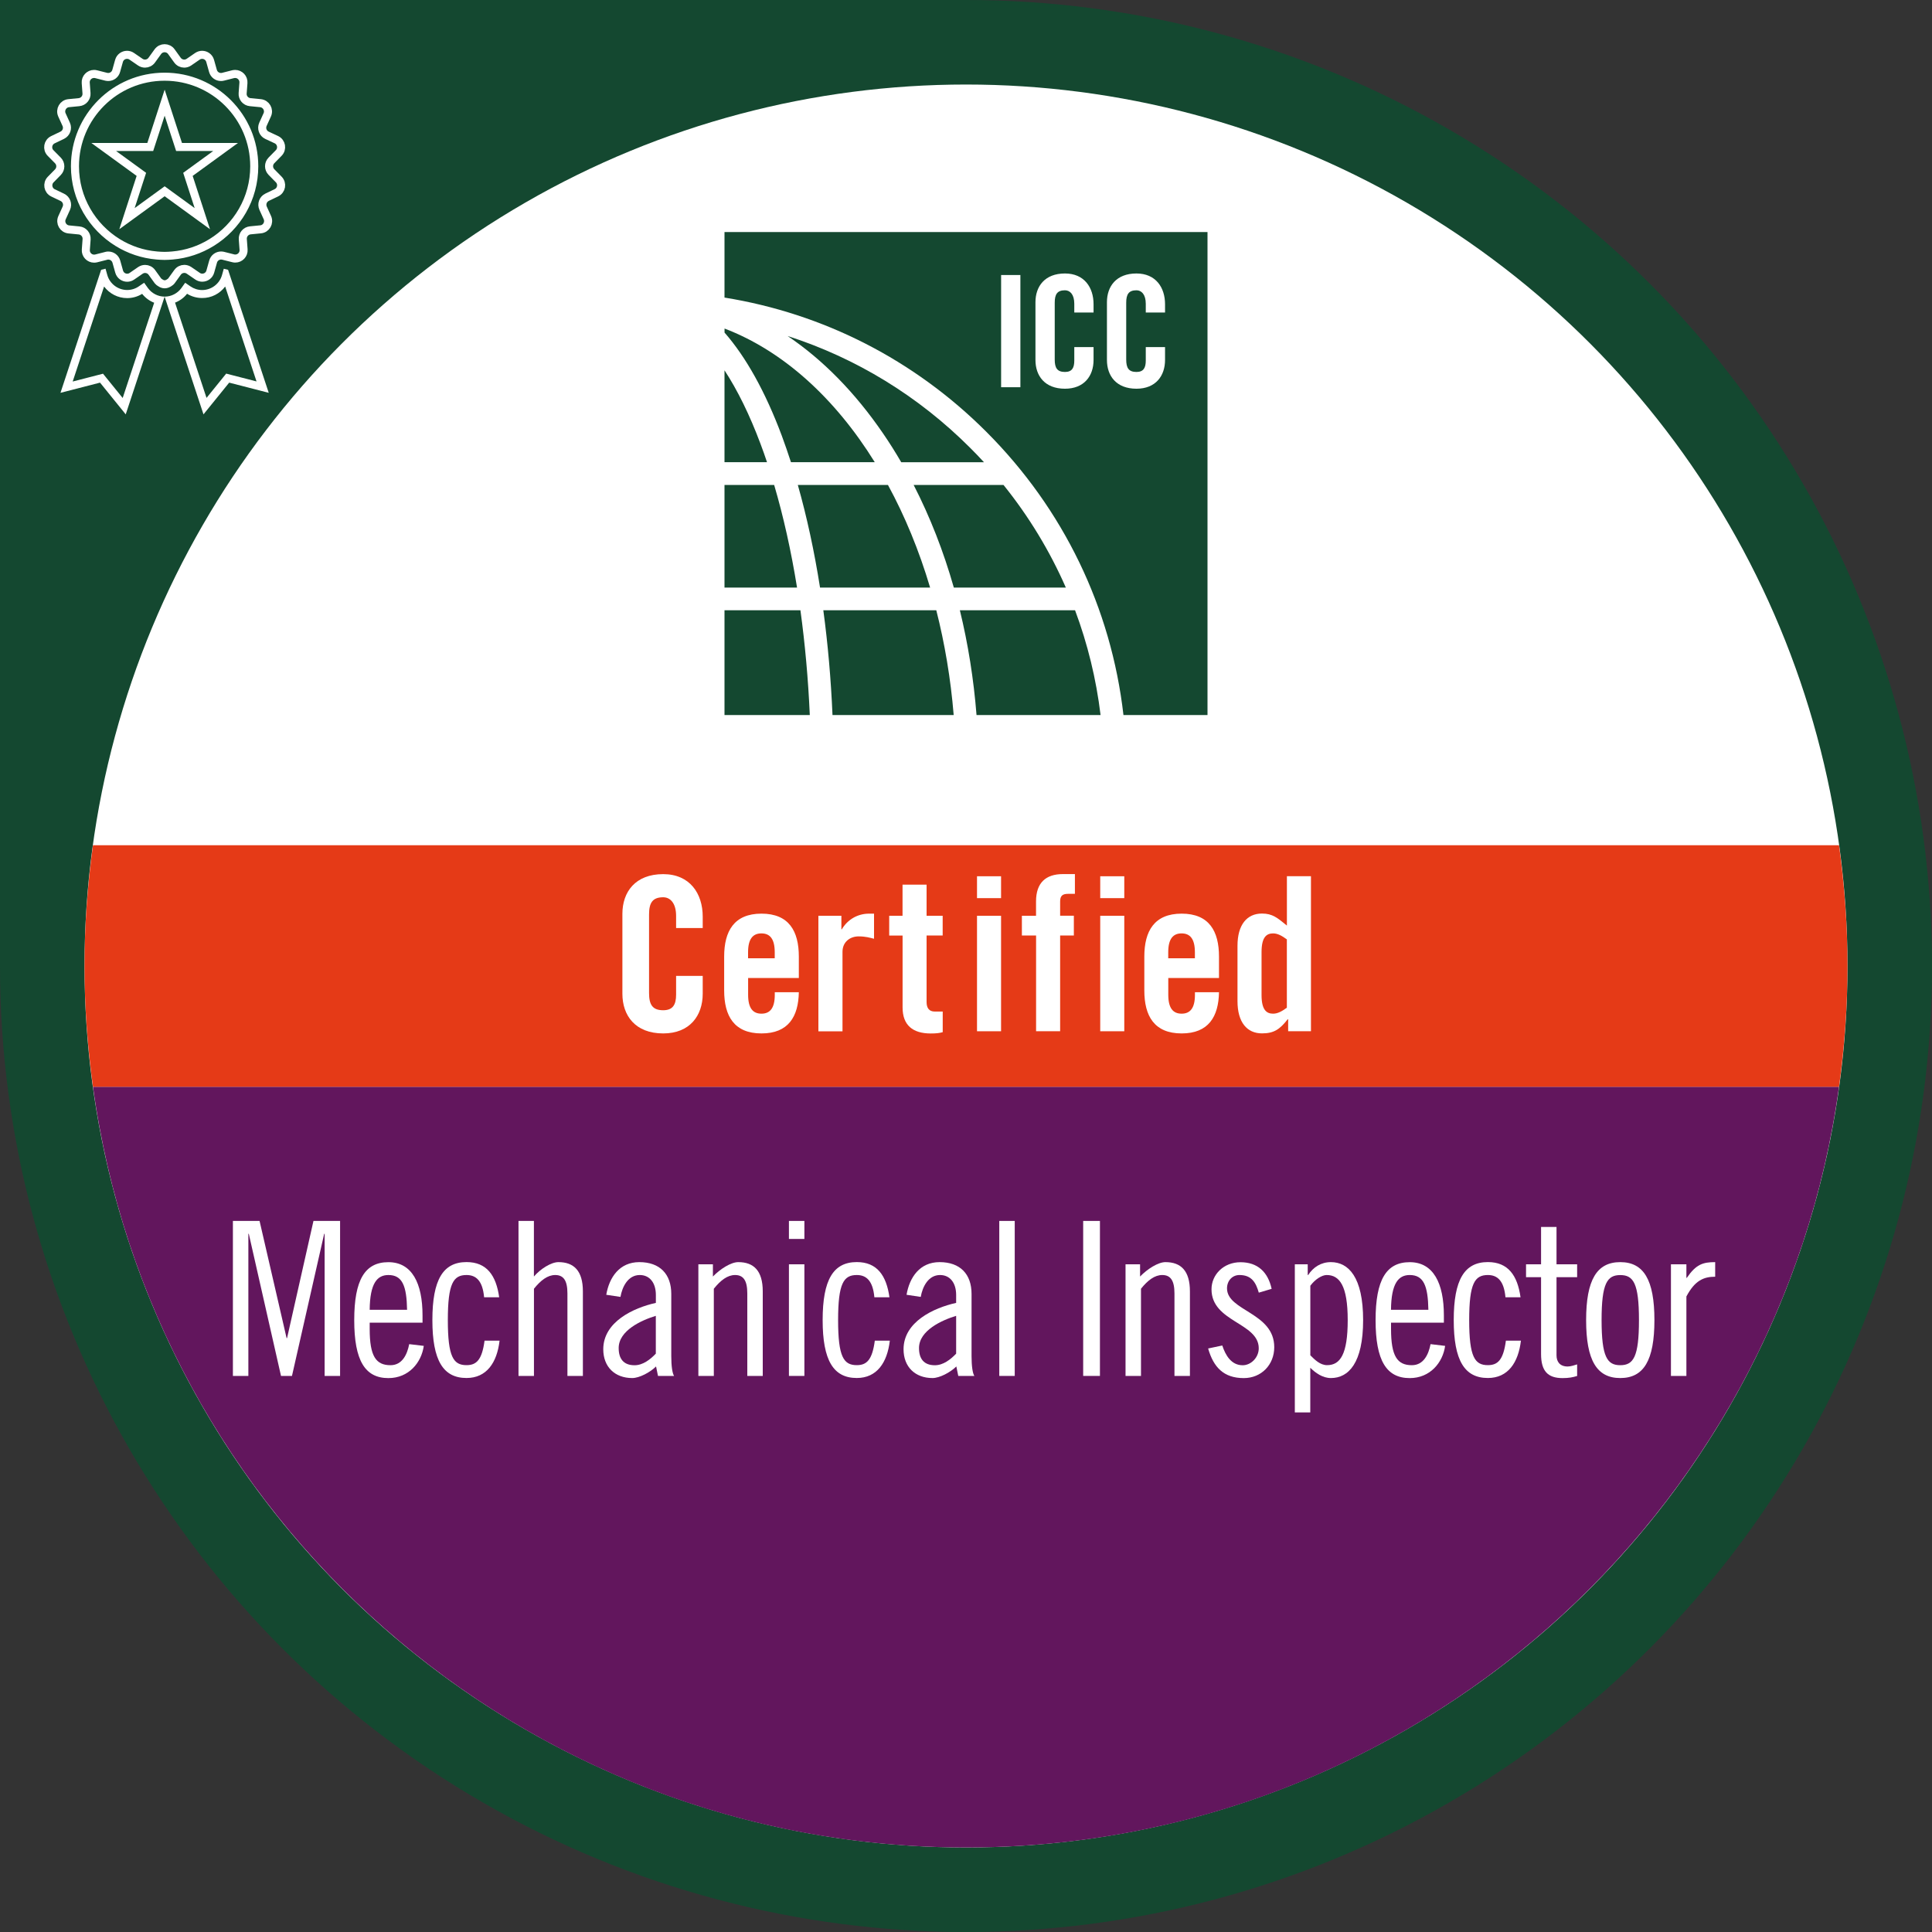 <?xml version="1.0" encoding="UTF-8"?>
<svg xmlns="http://www.w3.org/2000/svg" id="Layer_1" style="enable-background:new 0 0 400 400;" version="1.1" viewBox="0 0 400 400" x="0px" y="0px" xml:space="preserve">
<rect x="0" y="0" width="400" height="400" fill="#333333" stroke="none"/>
<style type="text/css">
	.st0{fill:#144830;}
	.st1{fill:#FFFFFF;}
	.st2{fill:#449C2D;}
	.st3{fill:#E53A17;}
	.st4{fill:none;stroke:#FFFFFF;stroke-width:1.667;stroke-linecap:round;stroke-miterlimit:10;}
	.st5{fill:#CB121C;}
	.st6{fill:#054089;}
	.st7{fill:#D64A38;}
	.st8{fill:#62165D;}
	.st9{fill:#497E87;}
	.st10{fill:#F18315;}
	.st11{fill:#A92C11;}
</style>
<rect class="st0" height="200" width="200" y="0"></rect>
<circle class="st0" cx="200" cy="200" r="200"></circle>
<circle class="st1" cx="200" cy="200" r="182.5"></circle>
<g>
	<path class="st8" d="M200,382.5c92.31,0,168.56-68.54,180.75-157.5H19.25C31.44,313.96,107.69,382.5,200,382.5z"></path>
	<path class="st3" d="M380.75,175H19.25c-1.12,8.18-1.75,16.51-1.75,25s0.63,16.82,1.75,25h361.5c1.12-8.18,1.75-16.51,1.75-25   S381.87,183.18,380.75,175z"></path>
</g>
<g>
	<g>
		<g>
			<g>
				<path class="st0" d="M163.07,69.57c7.27,4.9,13.95,11.68,19.76,20.17c1.32,1.92,2.57,3.91,3.76,5.96h17.13      c-0.93-1.01-1.87-2-2.85-2.97C190.1,81.95,177.17,74.1,163.07,69.57z"></path>
				<path class="st0" d="M165.18,100.4c1.87,6.59,3.41,13.72,4.6,21.25h22.79c-2.28-7.67-5.22-14.8-8.73-21.25H165.18z"></path>
				<path class="st0" d="M163.76,95.69h17.35c-8.23-13.26-18.97-23.04-31.1-27.67v0.84c4.42,5.04,8.44,12.23,11.86,21.37      C162.52,92,163.15,93.82,163.76,95.69z"></path>
				<path class="st0" d="M220.67,121.65c-3.32-7.57-7.64-14.71-12.91-21.25h-18.6c3.39,6.6,6.18,13.73,8.32,21.25H220.67z"></path>
				<path class="st0" d="M150,126.35v21.69h17.66c-0.33-7.47-0.99-14.74-1.94-21.69H150z"></path>
				<path class="st0" d="M150,48.05v13.56c20.44,3.29,39.28,12.86,54.2,27.78c16,16,25.86,36.5,28.4,58.65H250v-100H150z       M211.26,80.17h-3.99V56.94h3.99V80.17z M226.41,64.7h-3.99v-1.8c0-1.96-0.9-2.8-1.93-2.8c-1.61,0-2.12,0.84-2.12,2.57v11.77      c0,1.74,0.51,2.57,2.12,2.57c1.45,0,1.93-0.84,1.93-2.35v-2.8h3.99v2.67c0,3.28-1.93,5.95-5.92,5.95      c-4.18,0-6.11-2.67-6.11-5.95V62.57c0-3.28,1.93-5.95,6.11-5.95c3.99,0,5.92,2.89,5.92,6.37V64.7z M241.21,64.7h-3.99v-1.8      c0-1.96-0.9-2.8-1.93-2.8c-1.61,0-2.12,0.84-2.12,2.57v11.77c0,1.74,0.51,2.57,2.12,2.57c1.45,0,1.93-0.84,1.93-2.35v-2.8h3.99      v2.67c0,3.28-1.93,5.95-5.92,5.95c-4.18,0-6.11-2.67-6.11-5.95V62.57c0-3.28,1.93-5.95,6.11-5.95c3.99,0,5.92,2.89,5.92,6.37      V64.7z"></path>
				<path class="st0" d="M170.46,126.35c0.94,6.97,1.58,14.24,1.9,21.69h25.09c-0.62-7.54-1.85-14.81-3.6-21.69H170.46z"></path>
				<path class="st0" d="M198.73,126.35c1.7,6.97,2.86,14.24,3.45,21.69h25.68c-0.9-7.47-2.68-14.74-5.28-21.69H198.73z"></path>
				<path class="st0" d="M157.45,91.88c-2.25-6.01-4.77-11.12-7.45-15.21v19.02h8.8C158.37,94.4,157.92,93.12,157.45,91.88z"></path>
				<path class="st0" d="M160.28,100.4H150v21.25h15.02C163.8,114.09,162.21,106.95,160.28,100.4z"></path>
			</g>
		</g>
	</g>
</g>
<g>
	<path class="st1" d="M139.98,192.13v-2.49c0-2.71-1.25-3.87-2.67-3.87c-2.22,0-2.93,1.16-2.93,3.56v16.27   c0,2.4,0.71,3.56,2.93,3.56c2,0,2.67-1.16,2.67-3.24v-3.87h5.51v3.69c0,4.53-2.67,8.22-8.18,8.22c-5.78,0-8.45-3.69-8.45-8.22   V189.2c0-4.53,2.67-8.22,8.45-8.22c5.51,0,8.18,4,8.18,8.8v2.36H139.98z"></path>
	<path class="st1" d="M165.38,202.49h-10.49v3.47c0,2.76,0.98,3.91,2.76,3.91c1.78,0,2.76-1.16,2.76-3.91v-0.53h4.98   c-0.09,5.07-2.18,8.53-7.73,8.53c-5.69,0-7.73-3.64-7.73-8.89v-7.02c0-5.25,2.04-8.89,7.73-8.89s7.73,3.64,7.73,8.89V202.49z    M160.4,198.4v-1.24c0-2.76-0.98-3.91-2.76-3.91c-1.78,0-2.76,1.16-2.76,3.91v1.24H160.4z"></path>
	<path class="st1" d="M169.44,213.51V189.6h4.76v2.8h0.09c1.2-2.04,3.29-3.24,5.65-3.24h1.02v5.2c-0.89-0.22-1.73-0.49-3.2-0.49   c-1.69,0-3.33,1.07-3.33,3.2v16.45H169.44z"></path>
	<path class="st1" d="M184.1,193.69v-4.09h2.76v-6.44h4.98v6.44h3.33v4.09h-3.33v13.78c0,1.24,0.53,1.96,1.69,1.96h1.65v4.27   c-0.67,0.18-1.25,0.27-2.49,0.27c-3.73,0-5.82-1.73-5.82-5.38v-14.89H184.1z"></path>
	<path class="st1" d="M202.28,185.95v-4.53h4.98v4.53H202.28z M202.28,213.51V189.6h4.98v23.91H202.28z"></path>
	<path class="st1" d="M214.5,193.69h-2.93v-4.09h2.93v-2.98c0-3.87,2.04-5.65,5.56-5.65h2.49v4.09h-1.42c-1.2,0-1.64,0.44-1.64,1.6   v2.93h2.84v4.09h-2.84v19.82h-4.98V193.69z"></path>
	<path class="st1" d="M227.79,185.95v-4.53h4.98v4.53H227.79z M227.79,213.51V189.6h4.98v23.91H227.79z"></path>
	<path class="st1" d="M252.37,202.49h-10.49v3.47c0,2.76,0.98,3.91,2.76,3.91c1.78,0,2.76-1.16,2.76-3.91v-0.53h4.98   c-0.09,5.07-2.18,8.53-7.73,8.53c-5.69,0-7.73-3.64-7.73-8.89v-7.02c0-5.25,2.04-8.89,7.73-8.89s7.73,3.64,7.73,8.89V202.49z    M247.39,198.4v-1.24c0-2.76-0.98-3.91-2.76-3.91c-1.78,0-2.76,1.16-2.76,3.91v1.24H247.39z"></path>
	<path class="st1" d="M266.7,213.51v-2.49h-0.09c-1.64,2.09-2.84,2.93-5.33,2.93c-3.11,0-5.07-2.31-5.07-6.67v-11.47   c0-4.36,1.96-6.67,5.07-6.67c2.18,0,3.2,0.89,5.16,2.49v-10.22h4.98v32.09H266.7z M266.43,194.49c-0.98-0.71-1.87-1.24-2.84-1.24   c-1.33,0-2.4,0.71-2.4,3.87V206c0,3.16,1.07,3.87,2.4,3.87c0.98,0,1.87-0.53,2.84-1.24V194.49z"></path>
</g>
<g>
	<path class="st1" d="M53.74,252.78l5.6,24.27h0.09l5.47-24.27h5.51v32.09h-3.2v-29.43h-0.09l-6.67,29.43h-2.27l-6.67-29.43h-0.09   v29.43h-3.2v-32.09H53.74z"></path>
	<path class="st1" d="M76.54,273.85v1.29c0,5.65,1.29,7.51,4.31,7.51c2.45,0,3.47-2.27,3.87-4.36l3.02,0.36   c-0.49,3.47-3.11,6.67-7.33,6.67c-4.84,0-7.07-3.64-7.07-12s2.22-12,7.07-12c4.89,0,7.07,4.36,7.07,11.02v1.51H76.54z    M84.28,271.18c-0.09-4.98-0.98-7.2-3.87-7.2c-2.31,0-3.82,1.69-3.87,7.2H84.28z"></path>
	<path class="st1" d="M100.23,268.6c-0.31-3.47-1.69-4.62-3.64-4.62c-2.71,0-3.87,1.69-3.87,9.33c0,7.65,1.16,9.33,3.87,9.33   c2.04,0,3.2-1.07,3.73-5.07h3.11c-0.53,4.53-2.67,7.73-6.84,7.73c-4.84,0-7.07-3.64-7.07-12s2.22-12,7.07-12   c4.18,0,6.13,2.76,6.76,7.29H100.23z"></path>
	<path class="st1" d="M107.34,252.78h3.2v11.51c1.33-1.56,3.56-2.98,5.07-2.98c3.2,0,5.07,1.78,5.07,6.05v17.51h-3.2V267.8   c0-2.67-0.8-3.82-2.53-3.82c-1.56,0-2.98,1.07-4.4,2.84v18.05h-3.2V252.78z"></path>
	<path class="st1" d="M125.52,268.07c0.62-3.64,2.76-6.76,6.84-6.76c4.27,0,6.62,2.49,6.62,6.58v12.89c0,2.04,0.22,3.56,0.58,4.09   h-3.33l-0.4-1.96c-1.25,1.24-3.47,2.4-4.93,2.4c-3.6,0-6-2.31-6-5.96c0-5.69,6.27-8.58,10.89-9.6v-1.64c0-2.53-1.29-4.13-3.33-4.13   c-2.44,0-3.64,2.44-4,4.53L125.52,268.07z M135.78,272.43c-2.93,0.89-7.69,3.02-7.69,6.67c0,2.18,0.98,3.56,3.29,3.56   c1.73,0,3.25-1.2,4.4-2.4V272.43z"></path>
	<path class="st1" d="M144.58,261.76h3.02v2.53c1.51-1.56,3.73-2.98,5.25-2.98c3.2,0,5.07,1.78,5.07,6.05v17.51h-3.2V267.8   c0-2.67-0.8-3.82-2.53-3.82c-1.56,0-2.98,1.07-4.4,2.84v18.05h-3.2V261.76z"></path>
	<path class="st1" d="M163.34,252.78h3.2v3.73h-3.2V252.78z M163.34,261.76h3.2v23.11h-3.2V261.76z"></path>
	<path class="st1" d="M181.03,268.6c-0.31-3.47-1.69-4.62-3.64-4.62c-2.71,0-3.87,1.69-3.87,9.33c0,7.65,1.16,9.33,3.87,9.33   c2.04,0,3.2-1.07,3.73-5.07h3.11c-0.53,4.53-2.67,7.73-6.84,7.73c-4.84,0-7.07-3.64-7.07-12s2.22-12,7.07-12   c4.18,0,6.13,2.76,6.76,7.29H181.03z"></path>
	<path class="st1" d="M187.69,268.07c0.62-3.64,2.76-6.76,6.84-6.76c4.27,0,6.62,2.49,6.62,6.58v12.89c0,2.04,0.22,3.56,0.58,4.09   h-3.33l-0.4-1.96c-1.25,1.24-3.47,2.4-4.93,2.4c-3.6,0-6-2.31-6-5.96c0-5.69,6.27-8.58,10.89-9.6v-1.64c0-2.53-1.29-4.13-3.33-4.13   c-2.44,0-3.64,2.44-4,4.53L187.69,268.07z M197.96,272.43c-2.93,0.89-7.69,3.02-7.69,6.67c0,2.18,0.98,3.56,3.29,3.56   c1.73,0,3.25-1.2,4.4-2.4V272.43z"></path>
	<path class="st1" d="M206.89,252.78h3.2v32.09h-3.2V252.78z"></path>
	<path class="st1" d="M227.73,252.78v32.09h-3.47v-32.09H227.73z"></path>
	<path class="st1" d="M233.02,261.76h3.02v2.53c1.51-1.56,3.73-2.98,5.25-2.98c3.2,0,5.07,1.78,5.07,6.05v17.51h-3.2V267.8   c0-2.67-0.8-3.82-2.53-3.82c-1.56,0-2.98,1.07-4.4,2.84v18.05h-3.2V261.76z"></path>
	<path class="st1" d="M260.62,267.63c-0.58-2-1.42-3.65-4-3.65c-1.51,0-2.58,1.2-2.58,2.76c0,4.71,9.78,4.98,9.78,12.18   c0,3.64-2.67,6.4-6.31,6.4c-4.18,0-6.27-2.27-7.38-6.13l2.93-0.62c0.67,2.04,1.87,4.09,4.22,4.09c1.73,0,3.33-1.6,3.33-3.51   c0-5.33-9.78-5.42-9.78-12.22c0-3.02,2.49-5.6,6-5.6c3.56,0,5.69,2.04,6.45,5.51L260.62,267.63z"></path>
	<path class="st1" d="M270.75,263.98h0.09c1.07-1.64,2.67-2.67,4.71-2.67c3.64,0,6.67,3.11,6.67,12s-3.02,12-6.67,12   c-1.73,0-3.2-1.07-4.27-2.13v9.25h-3.2v-30.67h2.67V263.98z M271.29,280.6c0.93,0.93,2.04,2.04,3.47,2.04   c2.71,0,4.27-2.22,4.27-9.33s-1.69-9.33-4.36-9.33c-0.98,0-2.4,0.89-3.38,2.22V280.6z"></path>
	<path class="st1" d="M288,273.85v1.29c0,5.65,1.29,7.51,4.31,7.51c2.45,0,3.47-2.27,3.87-4.36l3.02,0.36   c-0.49,3.47-3.11,6.67-7.33,6.67c-4.84,0-7.07-3.64-7.07-12s2.22-12,7.07-12c4.89,0,7.07,4.36,7.07,11.02v1.51H288z M295.73,271.18   c-0.09-4.98-0.98-7.2-3.87-7.2c-2.31,0-3.82,1.69-3.87,7.2H295.73z"></path>
	<path class="st1" d="M311.69,268.6c-0.31-3.47-1.69-4.62-3.64-4.62c-2.71,0-3.87,1.69-3.87,9.33c0,7.65,1.16,9.33,3.87,9.33   c2.04,0,3.2-1.07,3.73-5.07h3.11c-0.53,4.53-2.67,7.73-6.84,7.73c-4.84,0-7.07-3.64-7.07-12s2.22-12,7.07-12   c4.18,0,6.13,2.76,6.76,7.29H311.69z"></path>
	<path class="st1" d="M315.95,261.76h3.11v-7.73h3.2v7.73h4.27v2.67h-4.27v16.18c0,1.33,0.71,2.31,2.31,2.31   c0.62,0,1.42-0.27,1.96-0.44v2.4c-0.89,0.27-1.69,0.44-3.02,0.44c-3.02,0-4.45-1.42-4.45-4.98v-15.91h-3.11V261.76z"></path>
	<path class="st1" d="M335.46,261.31c4.84,0,7.07,3.65,7.07,12s-2.22,12-7.07,12s-7.07-3.64-7.07-12S330.62,261.31,335.46,261.31z    M335.46,282.65c2.71,0,3.87-1.69,3.87-9.33c0-7.65-1.16-9.33-3.87-9.33s-3.87,1.69-3.87,9.33   C331.6,280.96,332.75,282.65,335.46,282.65z"></path>
	<path class="st1" d="M345.95,261.76h3.2v2.8h0.09c1.91-2.8,3.33-3.25,5.87-3.25v3.02c-2.4,0-4.22,0.8-5.96,4.09v16.45h-3.2V261.76z   "></path>
</g>
<g>
	<path class="st4" d="M50.24,19.31l0.16-2.15c0.08-1.02-0.74-1.85-1.71-1.85c-0.14,0-0.28,0.02-0.43,0.05l-2.09,0.53   c-0.14,0.04-0.29,0.05-0.43,0.05c-0.75,0-1.44-0.5-1.65-1.26l-0.58-2.07c-0.22-0.78-0.92-1.26-1.66-1.26c-0.33,0-0.67,0.1-0.97,0.3   l-1.77,1.22c-0.3,0.2-0.64,0.3-0.97,0.3c-0.54,0-1.06-0.25-1.4-0.72l-1.26-1.75c-0.34-0.48-0.87-0.72-1.4-0.72   c-0.53,0-1.05,0.24-1.4,0.72l-1.26,1.75c-0.34,0.47-0.86,0.72-1.4,0.72c-0.33,0-0.67-0.1-0.97-0.3l-1.78-1.22   c-0.3-0.21-0.64-0.3-0.97-0.3c-0.74,0-1.44,0.47-1.66,1.26l-0.58,2.07c-0.21,0.76-0.9,1.26-1.65,1.26c-0.14,0-0.28-0.02-0.43-0.05   l-2.09-0.53c-0.14-0.04-0.29-0.05-0.43-0.05c-0.97,0-1.79,0.83-1.71,1.85l0.16,2.15c0.07,0.93-0.62,1.75-1.55,1.84l-2.14,0.21   c-1.17,0.11-1.88,1.35-1.4,2.42l0.89,1.96c0.39,0.85,0.02,1.85-0.82,2.26l-1.94,0.93c-1.06,0.51-1.31,1.91-0.48,2.75L12,33.23   c0.65,0.67,0.65,1.74,0,2.41l-1.51,1.54c-0.82,0.84-0.58,2.24,0.48,2.75l1.94,0.93c0.84,0.4,1.21,1.41,0.82,2.26l-0.89,1.96   c-0.48,1.07,0.23,2.3,1.4,2.42l2.14,0.21c0.93,0.09,1.62,0.91,1.55,1.84l-0.16,2.15c-0.08,1.02,0.74,1.85,1.71,1.85   c0.14,0,0.29-0.02,0.43-0.05l1.97-0.5L22,52.96c0.14-0.04,0.29-0.05,0.43-0.05c0.75,0,1.44,0.5,1.66,1.26l0.58,2.07   c0.22,0.78,0.92,1.26,1.66,1.26c0.33,0,0.67-0.09,0.97-0.3l1.77-1.22c0.3-0.2,0.63-0.3,0.97-0.3c0.54,0,1.06,0.25,1.4,0.72   l1.26,1.75c0.12,0.16,0.28,0.26,0.43,0.36c0.3,0.21,0.62,0.35,0.97,0.35c0.35,0,0.67-0.14,0.97-0.35c0.15-0.11,0.31-0.2,0.43-0.37   l1.26-1.75c0.34-0.47,0.86-0.72,1.4-0.72c0.33,0,0.67,0.1,0.97,0.3l1.78,1.22c0.3,0.21,0.64,0.3,0.97,0.3   c0.74,0,1.44-0.47,1.66-1.26l0.58-2.07c0.21-0.76,0.9-1.26,1.65-1.26c0.14,0,0.28,0.02,0.43,0.05l0.11,0.03l1.98,0.5   c0.14,0.04,0.29,0.05,0.43,0.05c0.97,0,1.79-0.83,1.71-1.85l-0.16-2.15c-0.07-0.93,0.62-1.75,1.55-1.84l2.14-0.21   c1.17-0.11,1.88-1.35,1.4-2.42l-0.89-1.96c-0.38-0.85-0.02-1.85,0.82-2.26l1.94-0.93c1.06-0.51,1.31-1.91,0.48-2.75l-1.51-1.54   c-0.66-0.67-0.66-1.74,0-2.41l1.51-1.54c0.82-0.84,0.58-2.24-0.48-2.75L55.26,28c-0.84-0.4-1.21-1.41-0.82-2.26l0.89-1.96   c0.49-1.07-0.23-2.3-1.4-2.42l-2.14-0.21C50.85,21.06,50.16,20.24,50.24,19.31z M43.79,50.22c-2.4,1.48-5.16,2.43-8.12,2.68   c-0.53,0.04-1.05,0.08-1.59,0.08c-0.54,0-1.06-0.04-1.59-0.08c-2.96-0.25-5.72-1.2-8.12-2.68c-5.3-3.27-8.85-9.11-8.85-15.79   c0-10.25,8.31-18.55,18.56-18.55c10.25,0,18.56,8.31,18.56,18.55C52.64,41.12,49.1,46.96,43.79,50.22z"></path>
	<g>
		<path class="st1" d="M21.55,59.32c1.1,1.47,2.86,2.4,4.77,2.4c1.1,0,2.17-0.3,3.11-0.88c0.66,0.83,1.52,1.46,2.49,1.84    l-6.52,19.72l-3.4-4.2l-0.67-0.83l-1.04,0.27l-5.24,1.35L21.55,59.32 M46.62,59.32l6.49,19.65l-5.24-1.35l-1.04-0.27l-0.67,0.83    l-3.4,4.2l-6.52-19.72c0.97-0.38,1.84-1.01,2.49-1.84c0.94,0.58,2.01,0.88,3.11,0.88C43.77,61.72,45.52,60.79,46.62,59.32     M46.33,55.64l-0.36,1.29c-0.51,1.84-2.21,3.12-4.12,3.12c-0.86,0-1.69-0.26-2.41-0.75l-1.1-0.76l-0.78,1.09    c-0.8,1.11-2.09,1.78-3.46,1.78c0,0-0.01,0-0.01,0c-0.01,0-0.01,0-0.01,0c-1.37,0-2.66-0.67-3.46-1.78l-0.78-1.09l-1.1,0.75    c-0.71,0.49-1.55,0.75-2.41,0.75c-1.91,0-3.61-1.28-4.12-3.12l-0.36-1.29l-0.91,0.23l-8.42,25.47l8.19-2.11l5.32,6.57l8.05-24.37    l8.05,24.37l5.32-6.57l8.19,2.11l-8.42-25.47L46.33,55.64L46.33,55.64z"></path>
	</g>
	<path class="st4" d="M38.91,36.1l2.98,9.17l-7.8-5.67l-7.8,5.67l2.98-9.17l-7.8-5.67h9.64l2.98-9.17l2.98,9.17h9.64L38.91,36.1z"></path>
</g>
</svg>
